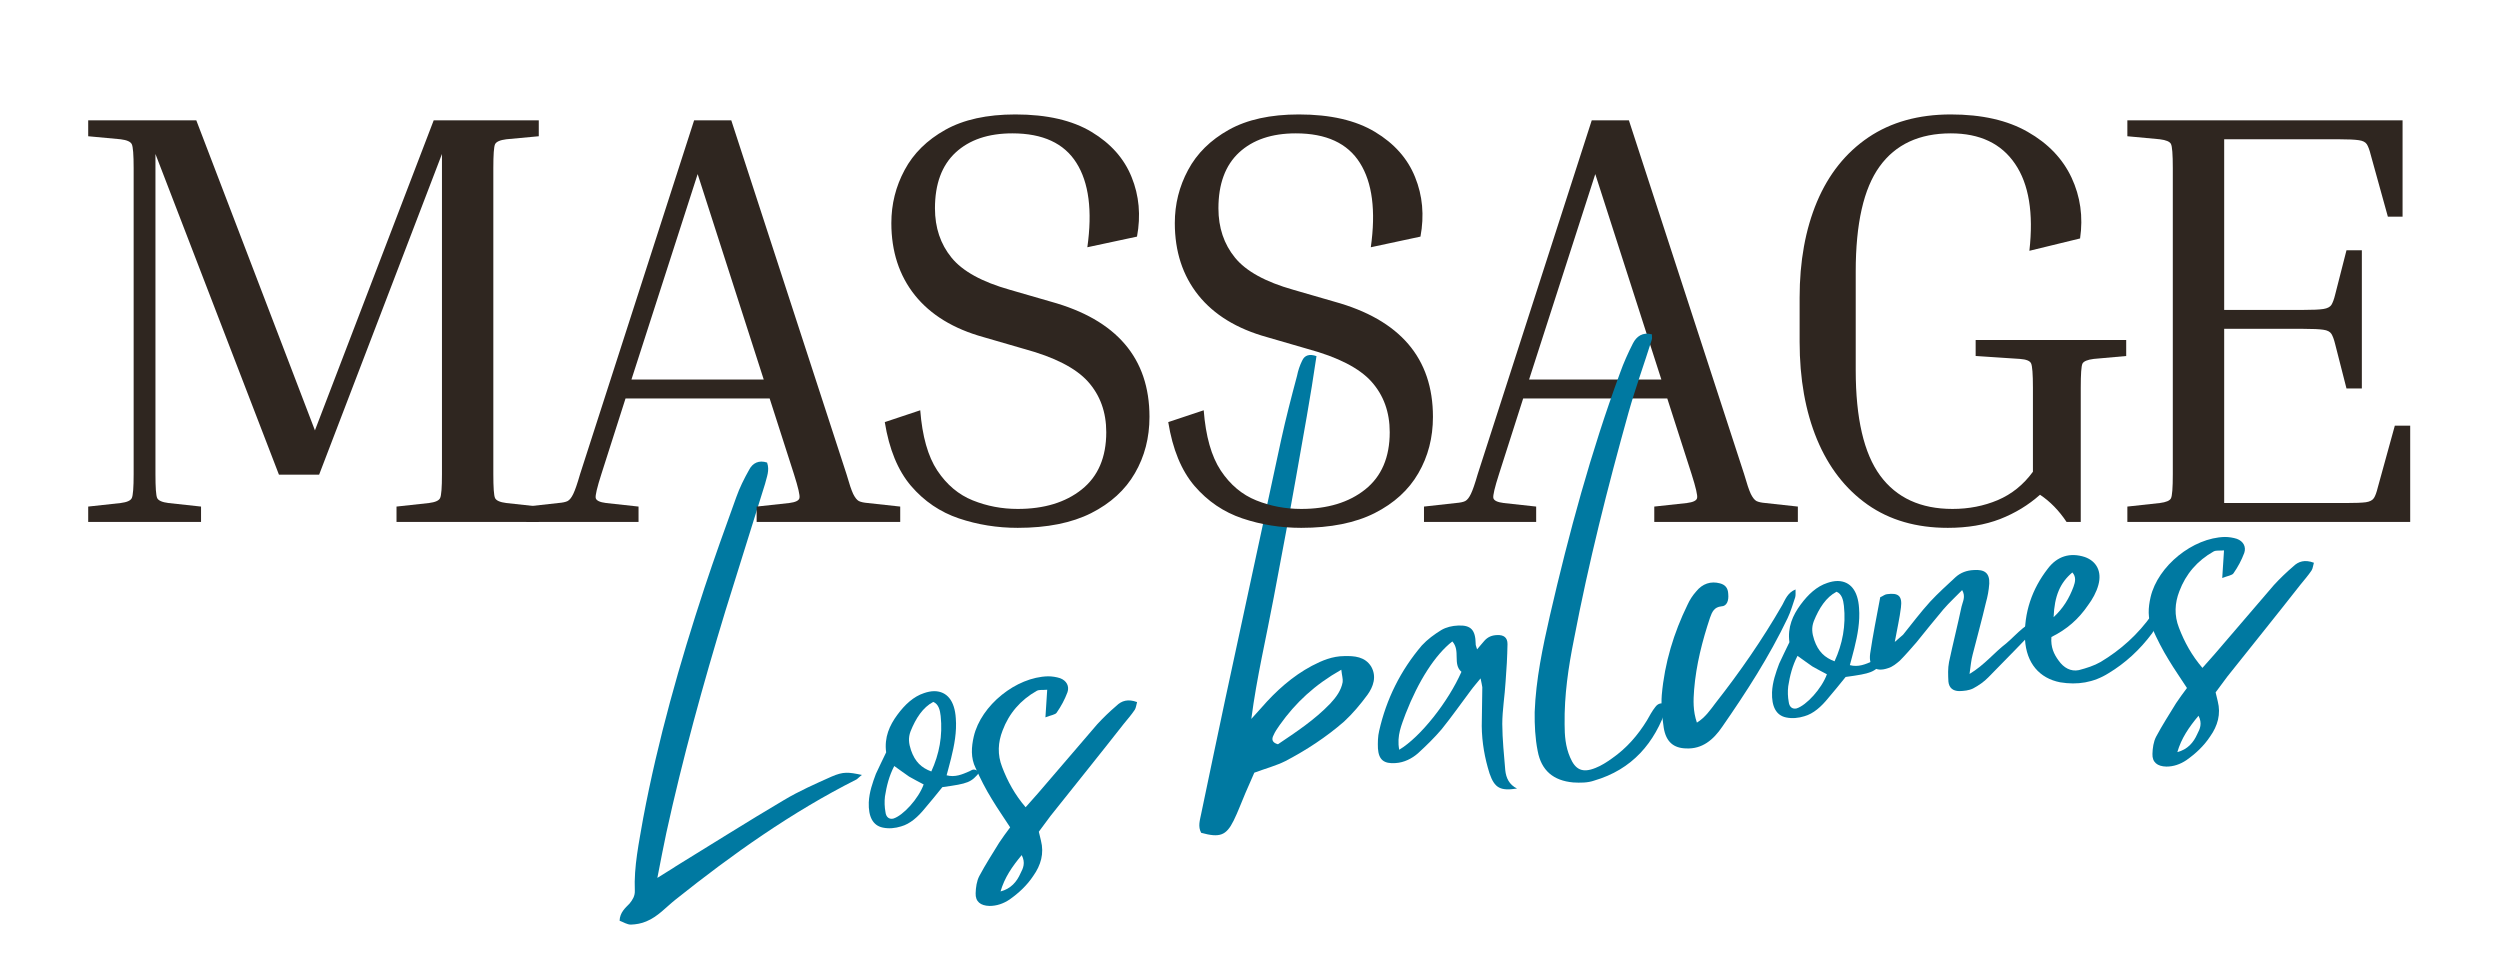 <?xml version="1.0" encoding="UTF-8"?> <svg xmlns="http://www.w3.org/2000/svg" width="1643" height="643" viewBox="0 0 1643 643" fill="none"><path d="M437.887 547.473C448.614 498.436 461.995 449.873 476.672 401.678C485.284 373.727 494.176 345.993 502.788 318.021C503.845 313.531 505.961 309.193 504.126 303.991C498.773 302.222 494.608 304.229 492.277 308.848C489.018 314.61 486.061 320.589 483.881 326.74C476.715 346.575 469.571 366.389 462.945 386.418C446.606 436.06 432.383 486.263 422.692 537.76C419.994 553.516 416.519 569.337 417.21 585.481C417.318 588.827 415.785 591.309 413.735 593.834C410.951 596.705 407.39 599.661 407.195 605.1C409.893 606.093 412.116 607.669 414.685 607.647C418.03 607.539 421.57 606.913 424.764 605.532C432.405 602.403 437.671 596.187 444.081 591.114C481.356 561.394 520.141 533.811 562.897 512.249C563.869 511.623 564.775 510.501 566.459 509.292C557.502 507.414 554.35 506.983 546.473 510.393C535.918 515.12 525.083 519.889 515.155 525.846C491.176 539.984 467.78 554.854 444.319 569.207C441.211 571.344 437.8 573.243 432.016 576.956C434.369 565.107 435.987 556.171 437.887 547.473Z" fill="#0079A1"></path><path d="M637.027 506.918C632.343 508.969 627.659 510.998 622.113 509.53C623.235 505.559 624.12 501.846 625.048 498.414C627.206 489.673 628.847 480.997 628.156 472.061C627.444 460.557 622.393 454.384 614.148 454.233C611.817 454.233 609.551 454.73 607.328 455.485C600.357 457.773 594.723 463.018 589.781 469.709C584.601 476.702 581.061 484.558 582.378 494.465C580.068 499.343 577.737 503.961 575.644 508.58C573.442 514.472 571.262 520.624 570.96 527.358C570.658 536.66 573.593 542.531 580.176 543.891C584.147 544.754 588.464 544.301 592.198 543.114C598.198 541.452 603.378 536.768 607.932 531.135C611.601 526.883 615.227 522.372 619.328 517.3C636.336 514.969 638.322 514.257 643.998 507.199C639.94 505.321 639.94 505.321 637.027 506.918ZM587.018 537.998C584.514 538.538 582.313 537.221 581.924 533.66C581.32 530.379 581.191 526.775 581.601 523.386C582.68 516.588 584.299 509.962 587.709 503.422C591.594 506.098 594.421 508.364 597.464 510.372C600.486 512.098 603.767 513.825 607.026 515.53C603.659 524.897 593.515 536.034 587.018 537.998ZM612.055 507.005C605.601 504.609 601.328 500.681 598.695 492.975C597.205 488.508 596.817 484.946 598.414 480.651C601.867 472.04 606.529 464.852 613.35 461.291C616.846 462.716 617.796 466.73 618.206 470.55C619.587 483.544 617.278 495.63 612.055 507.005Z" fill="#0079A1"></path><path d="M733.654 463.894C729.164 467.736 724.956 471.793 721.028 476.067C707.97 491.11 695.171 506.391 682.091 521.435C679.566 524.284 677.041 527.111 674.041 530.521C666.983 522.277 662.191 513.514 658.609 504.104C655.414 495.945 655.846 487.916 658.889 480.124C663.098 468.858 670.652 460.073 681.336 454.03C683.041 453.081 685.415 453.599 688.221 453.296C687.832 459.253 687.573 464.174 687.055 471.448C690.509 470.045 693.574 469.721 694.458 468.34C697.351 464.174 699.725 459.793 701.538 454.958C702.898 450.965 700.977 447.296 696.682 445.699C694.286 444.922 691.394 444.469 688.825 444.469C667.738 444.922 644.752 463.592 639.982 483.945C638.385 490.808 637.867 498.082 641.148 504.686C644.212 511.571 647.795 518.651 651.831 525.169C655.608 531.471 659.839 537.45 663.875 543.731C661.155 547.357 658.911 550.421 656.688 553.767C652.306 560.911 647.666 568.12 643.587 575.76C641.881 579.041 641.299 583.206 641.191 587.091C640.997 592.509 644.385 595.25 650.321 595.379C654.961 595.401 659.429 593.89 663.508 591.149C669.508 586.897 674.904 581.955 679.113 575.566C684.034 568.616 686.3 560.911 684.098 552.385C683.667 550.616 683.192 548.608 682.717 546.601C685.415 542.975 687.897 539.608 690.379 536.263C706.502 515.996 722.646 495.988 738.51 475.743C741.014 472.657 743.539 469.808 745.762 466.484C746.647 465.102 746.712 463.289 747.294 461.412C741.381 459.21 737.15 460.44 733.654 463.894ZM670.695 573.904C668.213 579.58 664.307 584.113 657.551 585.861C660.184 576.818 665.084 569.609 671.472 561.968C674.084 567.105 672.4 570.623 670.695 573.904Z" fill="#0079A1"></path><path d="M901.126 438.048C897.068 431.53 890.075 430.99 883.384 431.184C875.679 431.249 869.01 434.012 862.189 437.573C849.498 444.328 838.685 453.976 829.059 465.048C826.987 467.336 824.677 469.905 822.368 472.473C825.908 445.3 832.145 419.141 837.066 392.852C841.966 366.326 847.146 340.016 851.786 313.512C856.426 287.008 861.347 260.719 865.189 234.042C860.657 232.466 857.398 233.33 855.736 237.107C854.247 240.107 853.081 243.582 852.412 246.992C848.721 260.784 845.074 274.813 841.966 289.058C829.728 345.736 817.49 402.414 805.274 459.35C799.943 484.387 794.677 509.683 789.389 534.957C788.547 539.166 787.166 543.18 789.41 547.324C801.605 550.67 805.835 549.18 810.713 539.381C813.691 533.403 815.85 527.252 818.548 521.036C820.598 516.179 822.908 511.302 824.332 507.805C832.275 504.891 838.793 503.165 844.664 500.229C858.326 493.107 871.556 484.473 883.341 474.2C888.974 468.977 894.003 463.02 898.73 456.588C902.528 451.3 904.903 444.609 901.126 438.048ZM882.391 448.3C881.42 453.804 878.031 458.293 874.341 462.286C863.916 473.185 851.635 481.193 839.872 489.135C835.879 488.035 835.642 485.725 836.915 483.286C837.951 480.847 839.527 478.624 841.081 476.401C851.376 461.897 864.024 450.005 881.506 440.141C881.916 443.962 882.672 446.206 882.391 448.3Z" fill="#0079A1"></path><path d="M989.476 447.95C990.145 439.641 990.577 431.612 990.728 423.345C990.771 418.964 988.267 417.173 983.908 417.367C980.562 417.475 977.843 418.532 975.555 421.101C974.173 422.784 972.555 424.511 970.742 426.756C970.288 425.007 969.684 424.036 969.814 423C969.641 414 966.706 410.719 958.245 411.108C954.403 411.259 950.389 412.187 947.237 414.065C942.64 416.892 938.108 420.194 934.417 424.209C920.453 440.634 911.129 459.39 906.402 480.239C905.495 483.951 905.431 488.074 905.582 491.916C906.1 499.34 909.488 502.06 917.15 501.499C922.784 501.153 927.92 498.542 931.913 495.045C937.309 490.081 942.683 484.88 947.496 479.203C954.079 471.045 960.123 462.411 966.425 454.015C968.238 451.49 970.31 449.224 973.03 445.835C973.612 448.857 974.001 450.109 974.173 451.641C974.044 460.145 973.914 468.67 973.807 477.174C973.914 487.988 975.792 498.348 978.922 508.297C982.267 517.988 986.087 519.909 996.987 518.226C991.807 515.679 989.8 511.276 989.26 506.182C988.418 495.952 987.361 486.023 987.296 475.728C987.339 466.469 988.936 457.274 989.476 447.95ZM919.568 492.736C917.798 483.412 921.165 476.354 923.755 469.124C932.237 447.346 943.288 430.209 954.468 421.554C960.015 427.641 954.511 436.468 960.468 441.519C951.748 461.246 933.618 484.297 919.568 492.736Z" fill="#0079A1"></path><path d="M354.086 332.917V343.018H260.587V332.917L281.911 330.586C286.055 330.068 288.494 328.988 289.249 327.305C290.048 325.643 290.458 320.398 290.458 311.592V101.198L209.736 311.938H183.318L102.165 101.198V311.592C102.165 320.398 102.532 325.643 103.287 327.305C104.086 328.988 106.568 330.068 110.712 330.586L132.122 332.917V343.018H57.962V332.917L79.287 330.586C83.43 330.068 85.869 328.988 86.625 327.305C87.423 325.643 87.834 320.398 87.834 311.592V110.522C87.834 101.716 87.423 96.493 86.625 94.809C85.869 93.147 83.43 92.047 79.287 91.529L57.962 89.543V79.097H129.014L206.974 282.843L285.019 79.097H354.086V89.543L332.761 91.529C328.617 92.047 326.135 93.147 325.337 94.809C324.581 96.493 324.214 101.716 324.214 110.522V311.592C324.214 320.398 324.581 325.643 325.337 327.305C326.135 328.988 328.617 330.068 332.761 330.586L354.086 332.917Z" fill="#2F2620"></path><path d="M419.649 332.917V343.018H345.92V332.917L366.899 330.586C369.705 330.37 371.756 329.938 373.029 329.291C374.346 328.6 375.576 327.046 376.741 324.629C377.95 322.168 379.439 317.808 381.231 311.592L456.168 79.097H480.6L556.315 311.592C558.085 317.808 559.552 322.168 560.718 324.629C561.926 327.046 563.157 328.6 564.43 329.291C565.747 329.938 567.711 330.37 570.301 330.586L591.625 332.917V343.018H497.263V332.917L518.673 330.586C522.817 330.068 525.062 328.988 525.407 327.305C525.796 325.643 524.587 320.398 521.781 311.592L505.81 261.864H411.102L395.217 311.592C392.389 320.398 391.159 325.643 391.504 327.305C391.893 328.988 394.181 330.068 398.325 330.586L419.649 332.917ZM414.987 249.432H501.925L458.499 114.407L414.987 249.432Z" fill="#2F2620"></path><path d="M668.846 334.47C686.156 334.47 700.185 330.218 710.891 321.693C721.639 313.124 727.035 300.584 727.035 284.051C727.035 270.821 723.021 259.748 715.035 250.813C707.027 241.899 693.041 234.733 673.077 229.316L646.313 221.546C626.629 216.085 611.607 206.912 601.247 194.006C590.931 181.056 585.794 165.257 585.794 146.609C585.794 134.177 588.686 122.565 594.513 111.73C600.319 100.852 609.233 92.046 621.277 85.312C633.299 78.578 648.644 75.211 667.292 75.211C688.012 75.211 704.696 79.053 717.366 86.693C730.014 94.291 738.798 104.197 743.697 116.392C748.64 128.543 749.827 141.58 747.237 155.501L714.603 162.494C717.992 138.45 715.596 119.975 707.437 107.068C699.322 94.118 685.271 87.643 665.307 87.643C649.529 87.643 637.097 91.852 628.011 100.248C618.967 108.665 614.456 120.881 614.456 136.939C614.456 149.609 618.082 160.4 625.334 169.314C632.586 178.25 645.385 185.286 663.753 190.466L690.602 198.236C733.812 210.15 755.439 235.402 755.439 273.95C755.439 287.656 752.244 300.001 745.856 310.987C739.51 321.995 729.927 330.736 717.107 337.233C704.329 343.664 688.228 346.902 668.846 346.902C655.378 346.902 642.472 344.83 630.169 340.686C617.91 336.542 607.42 329.441 598.744 319.362C590.11 309.239 584.348 295.253 581.477 277.404L604.787 269.634C606.104 286.728 609.838 299.937 616.01 309.261C622.226 318.585 629.996 325.124 639.32 328.858C648.644 332.614 658.486 334.47 668.846 334.47Z" fill="#2F2620"></path><path d="M855.139 334.47C872.449 334.47 886.478 330.218 897.183 321.693C907.932 313.124 913.328 300.584 913.328 284.051C913.328 270.821 909.313 259.748 901.327 250.813C893.32 241.899 879.334 234.733 859.369 229.316L832.606 221.546C812.922 216.085 797.9 206.912 787.54 194.006C777.223 181.056 772.086 165.257 772.086 146.609C772.086 134.177 774.979 122.565 780.806 111.73C786.612 100.852 795.526 92.046 807.569 85.312C819.591 78.578 834.937 75.211 853.585 75.211C874.305 75.211 890.989 79.053 903.658 86.693C916.306 94.291 925.091 104.197 929.99 116.392C934.933 128.543 936.12 141.58 933.53 155.501L900.896 162.494C904.284 138.45 901.889 119.975 893.73 107.068C885.615 94.118 871.564 87.643 851.599 87.643C835.822 87.643 823.39 91.852 814.303 100.248C805.26 108.665 800.749 120.881 800.749 136.939C800.749 149.609 804.375 160.4 811.627 169.314C818.879 178.25 831.678 185.286 850.045 190.466L876.895 198.236C920.105 210.15 941.731 235.402 941.731 273.95C941.731 287.656 938.537 300.001 932.148 310.987C925.803 321.995 916.22 330.736 903.399 337.233C890.622 343.664 874.521 346.902 855.139 346.902C841.671 346.902 828.764 344.83 816.462 340.686C804.202 336.542 793.713 329.441 785.036 319.362C776.403 309.239 770.64 295.253 767.77 277.404L791.08 269.634C792.396 286.728 796.13 299.937 802.303 309.261C808.519 318.585 816.289 325.124 825.613 328.858C834.937 332.614 844.779 334.47 855.139 334.47Z" fill="#2F2620"></path><path d="M1009.57 332.917V343.018H935.844V332.917L956.823 330.586C959.629 330.37 961.679 329.938 962.953 329.291C964.269 328.6 965.5 327.046 966.665 324.629C967.874 322.168 969.363 317.808 971.155 311.592L1046.09 79.097H1070.52L1146.24 311.592C1148.01 317.808 1149.48 322.168 1150.64 324.629C1151.85 327.046 1153.08 328.6 1154.35 329.291C1155.67 329.938 1157.63 330.37 1160.22 330.586L1181.55 332.917V343.018H1087.19V332.917L1108.6 330.586C1112.74 330.068 1114.99 328.988 1115.33 327.305C1115.72 325.643 1114.51 320.398 1111.71 311.592L1095.73 261.864H1001.03L985.141 311.592C982.313 320.398 981.083 325.643 981.428 327.305C981.817 328.988 984.105 330.068 988.249 330.586L1009.57 332.917ZM1004.91 249.432H1091.85L1048.42 114.407L1004.91 249.432Z" fill="#2F2620"></path><path d="M1298.4 233.978V223.445H1397.34V233.978L1376.01 235.877C1371.87 236.395 1369.39 237.431 1368.59 238.985C1367.83 240.539 1367.47 245.849 1367.47 254.871V343.017H1358.14C1353.18 335.549 1347.37 329.592 1340.7 325.146C1333.15 331.88 1324.41 337.211 1314.46 341.118C1304.49 344.959 1293.05 346.902 1280.1 346.902C1259.42 346.902 1241.85 341.808 1227.35 331.621C1212.84 321.39 1201.75 307.081 1194.11 288.713C1186.51 270.303 1182.71 248.957 1182.71 224.654V195.56C1182.71 171.732 1186.51 150.753 1194.11 132.623C1201.75 114.493 1213.02 100.399 1227.86 90.319C1242.76 80.261 1260.84 75.211 1282.08 75.211C1302.5 75.211 1319.38 79.053 1332.67 86.693C1346.01 94.291 1355.59 104.305 1361.42 116.737C1367.23 129.169 1369.11 142.508 1367.03 156.71L1333.71 164.825C1336.51 140.026 1333.39 120.968 1324.3 107.672C1315.26 94.334 1301.18 87.643 1282.08 87.643C1261.36 87.643 1245.76 94.895 1235.29 109.399C1224.8 123.86 1219.58 146.868 1219.58 178.466V243.302C1219.58 274.857 1224.93 297.929 1235.63 312.541C1246.38 327.175 1262.25 334.47 1283.2 334.47C1293.84 334.47 1303.75 332.549 1312.9 328.686C1322.1 324.779 1329.82 318.563 1336.04 310.038V254.871C1336.04 245.849 1335.63 240.496 1334.83 238.813C1334.08 237.151 1331.64 236.179 1327.49 235.877L1298.4 233.978Z" fill="#2F2620"></path><path d="M1573.88 279.735H1583.98V343.018H1398.1V332.917L1419.43 330.586C1423.57 330.068 1426.01 329.032 1426.76 327.478C1427.56 325.924 1427.97 320.636 1427.97 311.592V110.522C1427.97 101.5 1427.56 96.191 1426.76 94.637C1426.01 93.083 1423.57 92.047 1419.43 91.529L1398.1 89.543V79.097H1578.97V142.379H1569.3L1557.99 101.543C1557.24 98.5 1556.39 96.255 1555.49 94.809C1554.56 93.385 1552.81 92.478 1550.22 92.133C1547.63 91.745 1543.23 91.529 1537.01 91.529H1461.73V203.676H1513.79C1520 203.676 1524.36 203.481 1526.91 203.071C1529.5 202.683 1531.25 201.776 1532.18 200.395C1533.08 198.971 1533.93 196.683 1534.68 193.575L1542.11 164.48H1552.21V255.303H1542.11L1534.68 226.209C1533.93 223.101 1533.08 220.834 1532.18 219.388C1531.25 217.964 1529.5 217.057 1526.91 216.712C1524.36 216.324 1520 216.108 1513.79 216.108H1461.73V330.586H1541.67C1547.89 330.586 1552.29 330.413 1554.88 330.068C1557.47 329.679 1559.22 328.751 1560.15 327.305C1561.06 325.88 1561.9 323.593 1562.65 320.485L1573.88 279.735Z" fill="#2F2620"></path><path d="M1034.41 420.162C1043.99 369.96 1056.49 320.469 1070.28 271.086C1074.75 255.158 1080.53 239.337 1085.52 223.344C1085.93 222.286 1085.54 221.035 1085.65 219.74C1079.56 218.078 1075.5 221.078 1073.15 225.697C1069.96 231.977 1067.04 238.452 1064.67 245.143C1045.5 297.159 1031.08 350.47 1018.59 404.601C1013.84 425.45 1009.39 446.537 1008.59 467.991C1008.49 476.495 1008.9 485.215 1010.56 493.546C1012.95 506.409 1020.88 513.036 1033.89 514.223C1038.55 514.503 1043.43 514.503 1047.66 513.014C1072.63 505.719 1087.52 488.409 1095.53 464.387C1095.49 464.128 1095.19 463.653 1095.16 463.394C1092.38 461.365 1089.62 462.185 1087.83 464.689C1085.78 467.236 1084.07 470.495 1082.34 473.516C1076.41 483.164 1069.07 491.668 1059.49 498.359C1056.14 500.776 1052.28 503.258 1048.57 504.683C1039.93 508.179 1035.29 505.848 1031.86 497.711C1028.77 490.567 1028.28 483.402 1028.26 475.934C1028.02 456.897 1030.7 438.595 1034.41 420.162Z" fill="#0079A1"></path><path d="M1171.34 397.572C1158.08 420.623 1143.34 441.774 1127.46 462.02C1124.07 466.487 1120.74 471.495 1115.2 474.905C1112.56 467.2 1112.84 460.228 1113.38 453.214C1114.72 436.832 1118.74 421.227 1123.81 405.989C1125.19 401.996 1126.66 398.996 1131.26 398.5C1134.84 398.392 1136.26 394.874 1135.79 390.298C1135.64 386.456 1133.85 384.32 1130.41 383.392C1124.31 381.73 1118.84 383.607 1114.74 388.679C1112.43 391.248 1110.45 394.291 1109 397.529C1100.11 415.745 1093.98 435.451 1092.12 456.775C1091.58 463.768 1092.38 471.171 1093.4 478.272C1094.91 487.639 1099.98 491.718 1108.25 491.869C1118.59 492.323 1125.95 486.387 1131.95 477.495C1147.57 454.983 1162.62 431.738 1174.83 406.227C1176.93 401.867 1178.22 397.097 1179.8 392.564C1180.18 391.226 1180.01 389.694 1180.03 387.384C1174.83 389.478 1173.26 394.032 1171.34 397.572Z" fill="#0079A1"></path><path d="M1230.64 434.519C1225.96 436.569 1221.28 438.598 1215.73 437.13C1216.85 433.159 1217.74 429.447 1218.67 426.015C1220.82 417.274 1222.46 408.597 1221.77 399.662C1221.06 388.158 1216.01 381.985 1207.77 381.834C1205.44 381.834 1203.17 382.33 1200.95 383.086C1193.97 385.374 1188.34 390.618 1183.4 397.309C1178.22 404.302 1174.68 412.159 1176 422.065C1173.69 426.943 1171.35 431.562 1169.26 436.181C1167.06 442.073 1164.88 448.224 1164.58 454.958C1164.28 464.261 1167.21 470.131 1173.79 471.491C1177.77 472.354 1182.08 471.901 1185.82 470.714C1191.82 469.052 1197 464.369 1201.55 458.735C1205.22 454.483 1208.85 449.973 1212.95 444.9C1229.95 442.569 1231.94 441.857 1237.62 434.799C1233.56 432.922 1233.56 432.922 1230.64 434.519ZM1180.64 465.599C1178.13 466.138 1175.93 464.822 1175.54 461.261C1174.94 457.98 1174.81 454.376 1175.22 450.987C1176.3 444.188 1177.92 437.562 1181.33 431.022C1185.21 433.699 1188.04 435.965 1191.08 437.972C1194.1 439.699 1197.38 441.426 1200.64 443.131C1197.28 452.498 1187.13 463.635 1180.64 465.599ZM1205.67 434.605C1199.22 432.209 1194.95 428.281 1192.31 420.576C1190.82 416.108 1190.43 412.547 1192.03 408.252C1195.49 399.64 1200.15 392.453 1206.97 388.892C1210.46 390.316 1211.41 394.331 1211.82 398.151C1213.21 411.144 1210.9 423.231 1205.67 434.605Z" fill="#0079A1"></path><path d="M1318.51 422.832C1310.63 428.811 1304.31 436.969 1294.38 442.926C1295.11 437.681 1295.46 433.796 1296.39 430.343C1299.28 418.947 1302.45 407.551 1305.11 396.177C1306.23 392.205 1307.05 387.997 1307.35 383.572C1307.65 376.601 1304.29 374.118 1297.14 374.636C1292.52 374.852 1288.55 376.32 1285.27 379.234C1279.64 384.478 1273.77 389.745 1268.46 395.464C1262.22 402.306 1256.59 409.86 1250.67 417.177C1249.51 418.343 1248.06 419.271 1245.25 421.882C1246.87 412.947 1248.47 406.083 1249.29 399.306C1250.28 391.73 1247.72 389.421 1240.1 390.5C1238.59 390.651 1237.42 391.817 1235.69 392.507C1233.41 404.875 1230.86 417.242 1229.07 429.544C1227.92 438.156 1232.48 442.041 1240.92 439.084C1243.66 438.286 1246.27 436.192 1248.62 434.142C1252.33 430.408 1256 426.156 1259.46 422.185C1265.37 414.846 1271.28 407.529 1277.22 400.45C1281.13 395.918 1285.36 392.119 1289.52 387.802C1292.05 392.162 1289.82 395.486 1289.13 398.659C1286.57 410.789 1283.48 422.962 1280.91 435.07C1280.07 439.3 1280.28 443.638 1280.5 447.998C1280.93 452.077 1283.46 454.128 1287.6 454.193C1290.67 454.128 1293.99 453.783 1296.69 452.466C1300.34 450.523 1303.94 448.085 1306.94 444.933C1318.34 433.408 1329.71 421.645 1341.06 409.86C1341.75 409.019 1342.14 407.94 1343.46 405.738C1331.89 408.263 1325.83 416.638 1318.51 422.832Z" fill="#0079A1"></path><path d="M1419.17 398.449C1417.56 400.154 1415.66 401.644 1414.34 403.845C1405.17 416.925 1393.64 427.177 1380.58 435.012C1376.2 437.537 1371.22 439.091 1366.21 440.407C1360.92 441.487 1356.26 438.897 1352.91 434.105C1349.91 430.047 1347.63 425.385 1348.19 418.63C1358.22 413.709 1365.99 406.953 1372.23 397.78C1375.17 393.852 1377.76 389.212 1379.05 384.442C1381.47 375.679 1377.91 368.837 1370.14 366.074C1360.53 362.966 1352.03 365.427 1345.73 373.823C1335.54 387.01 1329.99 402.55 1330.83 420.227C1331.74 435.832 1340.27 445.739 1353.93 448.415C1365.22 450.293 1375.86 448.652 1385.74 442.436C1396.64 435.875 1406.27 427.112 1414.36 416.212C1416.82 412.608 1418.96 408.507 1420.81 404.191C1421.7 402.809 1421.2 400.543 1421.27 398.73C1419.93 398.363 1419.39 398.147 1419.17 398.449ZM1361.94 376.219C1364.57 379.024 1363.9 382.435 1362.69 385.672C1359.88 393.183 1355.96 399.766 1349.63 405.593C1350.19 391.629 1353.91 382.996 1361.94 376.219Z" fill="#0079A1"></path><path d="M1507.05 372.317C1502.56 376.158 1498.35 380.216 1494.42 384.49C1481.36 399.533 1468.57 414.814 1455.49 429.858C1452.96 432.707 1450.44 435.534 1447.44 438.944C1440.38 430.7 1435.59 421.937 1432 412.526C1428.81 404.368 1429.24 396.339 1432.28 388.547C1436.49 377.281 1444.05 368.496 1454.73 362.453C1456.44 361.503 1458.81 362.021 1461.62 361.719C1461.23 367.676 1460.97 372.597 1460.45 379.871C1463.9 378.468 1466.97 378.144 1467.85 376.763C1470.75 372.597 1473.12 368.216 1474.93 363.381C1476.29 359.388 1474.37 355.719 1470.08 354.122C1467.68 353.345 1464.79 352.892 1462.22 352.892C1441.13 353.345 1418.15 372.014 1413.38 392.368C1411.78 399.231 1411.26 406.505 1414.54 413.109C1417.61 419.994 1421.19 427.074 1425.23 433.592C1429 439.894 1433.23 445.873 1437.27 452.153C1434.55 455.779 1432.31 458.844 1430.08 462.19C1425.7 469.334 1421.06 476.543 1416.98 484.183C1415.28 487.464 1414.69 491.629 1414.59 495.514C1414.39 500.932 1417.78 503.673 1423.72 503.802C1428.36 503.824 1432.82 502.313 1436.9 499.572C1442.9 495.32 1448.3 490.377 1452.51 483.989C1457.43 477.039 1459.69 469.334 1457.49 460.808C1457.06 459.038 1456.59 457.031 1456.11 455.024C1458.81 451.398 1461.29 448.031 1463.77 444.686C1479.9 424.419 1496.04 404.411 1511.91 384.166C1514.41 381.079 1516.93 378.23 1519.16 374.907C1520.04 373.525 1520.11 371.712 1520.69 369.835C1514.78 367.633 1510.55 368.863 1507.05 372.317ZM1444.09 482.327C1441.61 488.003 1437.7 492.536 1430.95 494.284C1433.58 485.241 1438.48 478.032 1444.87 470.391C1447.48 475.528 1445.8 479.046 1444.09 482.327Z" fill="#0079A1"></path></svg> 